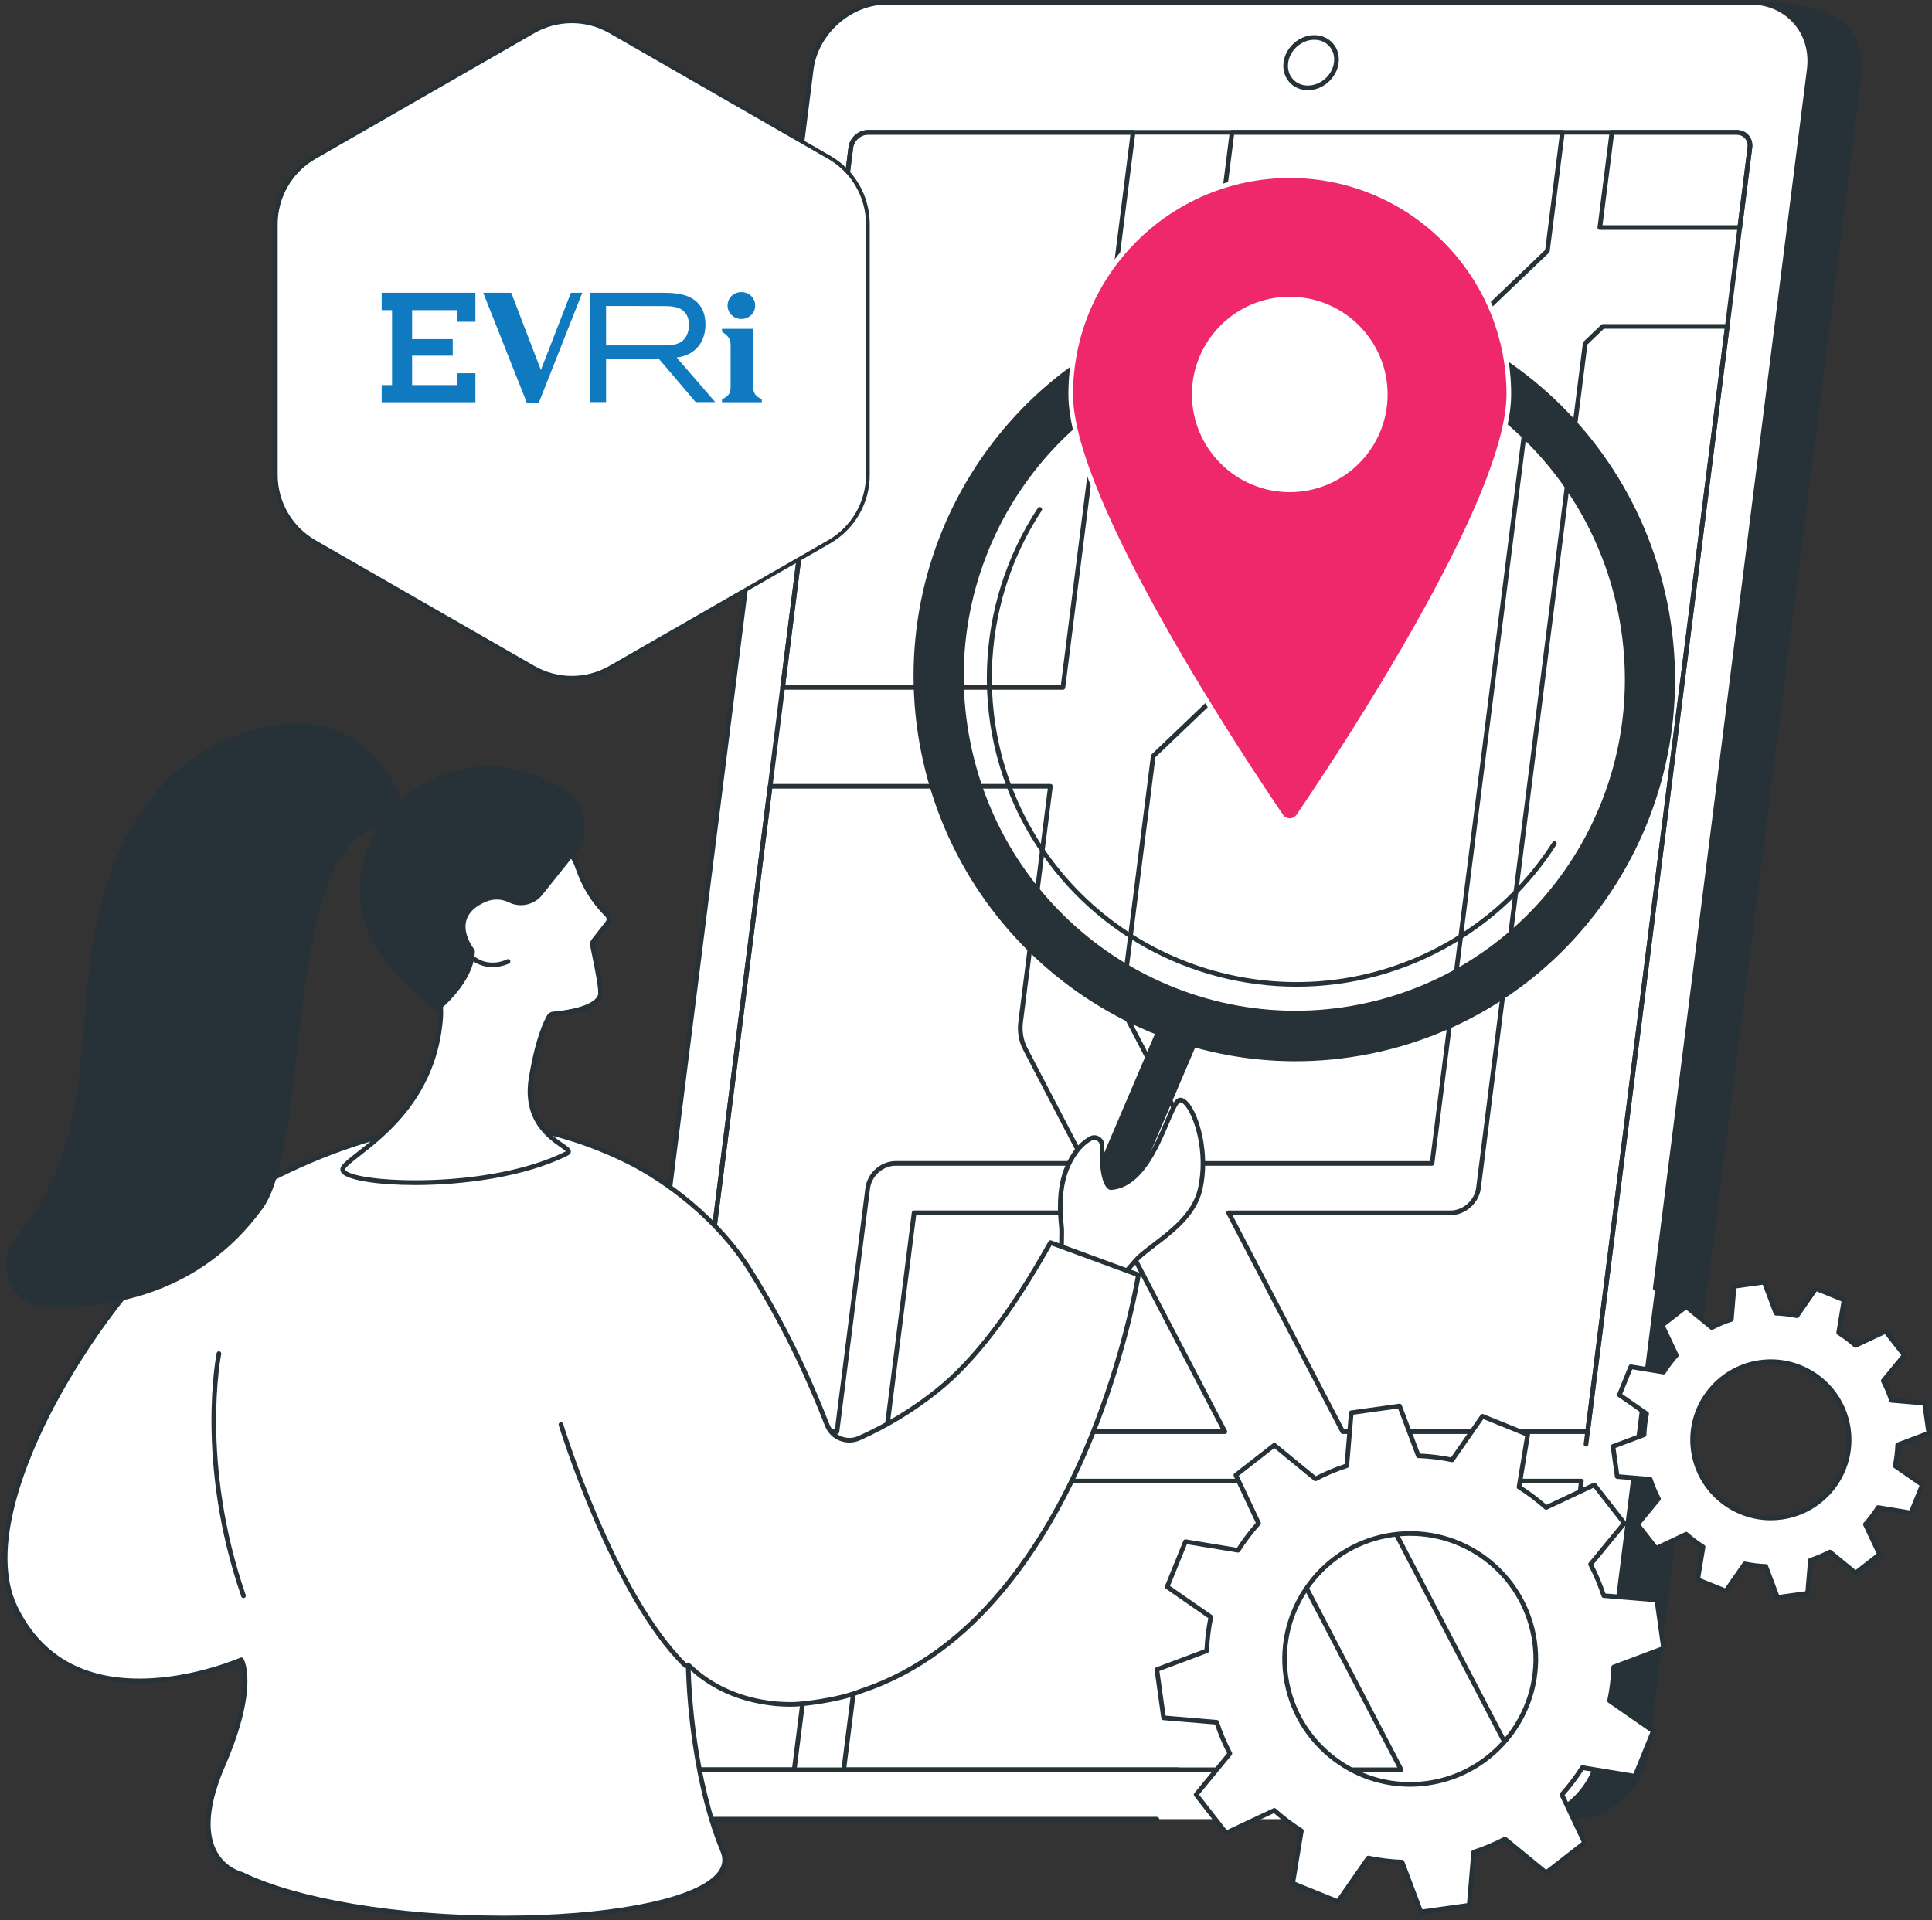 <svg width="513" height="510" viewBox="0 0 513 510" fill="none" xmlns="http://www.w3.org/2000/svg">
<rect x="0" y="0" width="513" height="510" fill="#333333" stroke="none"/>
<g clip-path="url(#clip0_1677_14716)">
<path d="M417.606 483.141H188.369C178.491 483.141 171.49 475.183 172.741 465.366L229.182 20.84C230.427 11.023 239.448 3.065 249.326 3.065L467.058 0.529C492.053 0.529 495.442 11.023 494.197 20.84L437.751 465.366C436.506 475.183 427.484 483.141 417.606 483.141Z" fill="#263238"/>
<path d="M403.815 483.14H174.578C164.7 483.14 157.699 475.139 158.95 465.273L215.391 18.482C216.636 8.616 225.657 0.615 235.535 0.615H464.772C474.651 0.615 481.651 8.616 480.4 18.482L423.953 465.279C422.709 475.145 413.687 483.147 403.809 483.147L403.815 483.14Z" fill="white"/>
<path d="M172.008 465.889L225.904 39.28C226.193 37.003 228.276 35.156 230.556 35.156H461.026C463.306 35.156 464.92 37.003 464.637 39.28L410.741 465.895C410.452 468.173 408.369 470.019 406.089 470.019H175.613C173.333 470.019 171.719 468.173 172.002 465.895L172.008 465.889Z" fill="white"/>
<path d="M405.972 105.467L306.21 200.816L297.78 267.533L319.391 308.985H380.256L405.972 105.467Z" fill="white"/>
<path d="M380.257 309.601H319.392C319.164 309.601 318.954 309.472 318.843 309.269L297.232 267.817C297.177 267.706 297.152 267.577 297.164 267.453L305.594 200.736C305.613 200.595 305.674 200.465 305.779 200.367L405.534 105.018C405.725 104.839 406.003 104.796 406.237 104.913C406.471 105.03 406.607 105.282 406.57 105.541L380.86 309.053C380.823 309.361 380.559 309.595 380.25 309.595L380.257 309.601ZM319.768 308.37H379.714L405.14 107.116L306.796 201.118L298.421 267.429L319.768 308.376V308.37Z" fill="#263238"/>
<path d="M403.34 470.011H406.274C408.449 470.011 410.439 468.245 410.717 466.072L419.905 393.348H363.378L403.34 470.011Z" fill="white"/>
<path d="M406.274 470.627H403.34C403.112 470.627 402.903 470.498 402.792 470.294L362.829 393.631C362.731 393.44 362.737 393.213 362.848 393.028C362.959 392.843 363.162 392.732 363.372 392.732H419.898C420.077 392.732 420.243 392.806 420.361 392.942C420.478 393.071 420.533 393.249 420.508 393.428L411.32 466.152C411.006 468.62 408.738 470.633 406.267 470.633L406.274 470.627ZM403.716 469.396H406.274C408.147 469.396 409.866 467.869 410.106 465.992L419.208 393.963H364.395L403.716 469.396Z" fill="#263238"/>
<path d="M230.408 315.545C230.864 311.92 234.179 308.984 237.809 308.984H288.093L272.219 278.537C271.11 276.413 270.691 273.939 271.011 271.41L278.918 208.828H204.483L182.829 380.225H222.237L230.408 315.545Z" fill="white"/>
<path d="M222.237 380.841H182.829C182.65 380.841 182.484 380.767 182.367 380.632C182.249 380.503 182.194 380.324 182.219 380.146L203.873 208.749C203.91 208.441 204.175 208.207 204.483 208.207H278.917C279.096 208.207 279.262 208.281 279.379 208.416C279.497 208.546 279.552 208.724 279.527 208.903L271.621 271.484C271.319 273.897 271.714 276.235 272.761 278.254L288.635 308.702C288.734 308.892 288.728 309.12 288.617 309.305C288.506 309.489 288.302 309.6 288.093 309.6H237.809C234.487 309.6 231.443 312.302 231.018 315.626L222.847 380.306C222.81 380.614 222.545 380.847 222.237 380.847V380.841ZM183.531 379.61H221.694L229.798 315.466C230.291 311.551 233.883 308.363 237.809 308.363H287.076L271.67 278.814C270.5 276.574 270.062 273.983 270.401 271.324L278.221 209.438H205.031L183.531 379.604V379.61Z" fill="#263238"/>
<path d="M420.915 91.182L392.569 315.547C392.112 319.172 388.797 322.108 385.168 322.108H326.231L356.531 380.227H421.562L458.647 86.695H425.611L420.915 91.182Z" fill="white"/>
<path d="M421.562 380.843H356.531C356.303 380.843 356.094 380.714 355.983 380.511L325.683 322.392C325.584 322.201 325.59 321.973 325.701 321.788C325.812 321.604 326.016 321.493 326.231 321.493H385.167C388.489 321.493 391.539 318.791 391.958 315.467L420.305 91.103C420.323 90.961 420.385 90.832 420.49 90.733L425.185 86.247C425.302 86.136 425.45 86.074 425.611 86.074H458.647C458.825 86.074 458.992 86.148 459.109 86.284C459.226 86.413 459.281 86.591 459.257 86.77L422.172 380.301C422.135 380.609 421.87 380.843 421.562 380.843ZM356.907 379.612H421.02L457.95 87.311H425.863L421.506 91.478L393.191 315.627C392.698 319.542 389.105 322.73 385.18 322.73H327.26L356.92 379.618L356.907 379.612Z" fill="#263238"/>
<path d="M424.798 60.444H461.963L464.662 39.093C464.939 36.921 463.392 35.154 461.217 35.154H427.996L424.798 60.444Z" fill="white"/>
<path d="M461.962 61.06H424.797C424.619 61.06 424.452 60.986 424.335 60.851C424.218 60.722 424.163 60.543 424.187 60.365L427.386 35.075C427.423 34.767 427.688 34.533 427.996 34.533H461.217C462.443 34.533 463.54 35.013 464.31 35.887C465.087 36.767 465.432 37.931 465.271 39.168L462.572 60.519C462.535 60.826 462.27 61.06 461.962 61.06ZM425.5 59.829H461.42L464.051 39.014C464.162 38.134 463.928 37.315 463.386 36.7C462.856 36.096 462.085 35.764 461.217 35.764H428.544L425.506 59.823L425.5 59.829Z" fill="#263238"/>
<path d="M282.232 182.579L300.855 35.154H230.364C228.189 35.154 226.199 36.921 225.921 39.093L207.792 182.579H282.226H282.232Z" fill="white"/>
<path d="M282.233 183.195H207.798C207.62 183.195 207.453 183.121 207.336 182.985C207.219 182.856 207.164 182.678 207.188 182.499L225.318 39.014C225.632 36.546 227.9 34.533 230.371 34.533H300.861C301.04 34.533 301.206 34.607 301.324 34.742C301.441 34.872 301.496 35.05 301.471 35.229L282.849 182.653C282.812 182.961 282.547 183.195 282.239 183.195H282.233ZM208.501 181.964H281.69L300.159 35.77H230.371C228.498 35.77 226.778 37.297 226.538 39.174L208.501 181.97V181.964Z" fill="#263238"/>
<path d="M332.073 393.354H233.717L224.036 470.011H372.036L332.073 393.354Z" fill="white"/>
<path d="M372.036 470.627H224.03C223.851 470.627 223.685 470.553 223.568 470.418C223.451 470.289 223.395 470.11 223.42 469.932L233.107 393.268C233.144 392.96 233.409 392.727 233.717 392.727H332.073C332.301 392.727 332.511 392.856 332.622 393.059L372.59 469.722C372.689 469.913 372.683 470.141 372.572 470.325C372.461 470.51 372.258 470.621 372.048 470.621L372.036 470.627ZM224.732 469.396H371.025L331.704 393.964H234.265L224.739 469.396H224.732Z" fill="#263238"/>
<path d="M235.375 380.227H325.234L294.934 322.107H242.72L235.375 380.227Z" fill="white"/>
<path d="M325.234 380.843H235.381C235.203 380.843 235.036 380.769 234.919 380.633C234.802 380.504 234.747 380.326 234.771 380.147L242.111 322.028C242.148 321.72 242.413 321.486 242.721 321.486H294.934C295.162 321.486 295.371 321.616 295.482 321.819L325.782 379.938C325.881 380.129 325.875 380.356 325.764 380.541C325.653 380.726 325.449 380.836 325.24 380.836L325.234 380.843ZM236.078 379.612H324.217L294.558 322.723H243.263L236.078 379.612Z" fill="#263238"/>
<path d="M220.579 393.354H181.171L171.983 466.078C171.706 468.251 173.253 470.017 175.428 470.017H210.892L220.579 393.354Z" fill="white"/>
<path d="M210.892 470.627H175.428C174.202 470.627 173.105 470.147 172.335 469.273C171.558 468.393 171.213 467.23 171.373 465.993L180.561 393.268C180.598 392.96 180.863 392.727 181.171 392.727H220.579C220.758 392.727 220.924 392.8 221.041 392.936C221.159 393.065 221.214 393.244 221.189 393.422L211.502 470.085C211.465 470.393 211.2 470.627 210.892 470.627ZM181.714 393.964L172.593 466.146C172.483 467.027 172.717 467.845 173.259 468.454C173.789 469.058 174.559 469.39 175.428 469.39H210.344L219.871 393.958H181.708L181.714 393.964Z" fill="#263238"/>
<path d="M414.852 35.148H327.138L311.116 162.016L410.871 66.667L414.852 35.148Z" fill="white"/>
<path d="M311.116 162.632C311.024 162.632 310.925 162.607 310.839 162.564C310.605 162.447 310.469 162.195 310.506 161.937L326.534 35.069C326.571 34.761 326.836 34.527 327.144 34.527H414.858C415.037 34.527 415.203 34.601 415.32 34.737C415.438 34.866 415.493 35.044 415.468 35.223L411.487 66.741C411.469 66.883 411.407 67.012 411.303 67.111L311.547 162.46C311.43 162.57 311.276 162.632 311.122 162.632H311.116ZM327.686 35.764L311.942 160.373L410.286 66.372L414.156 35.764H327.686Z" fill="#263238"/>
<path d="M347.282 23.955C345.322 23.955 343.572 23.192 342.346 21.807C341.107 20.404 340.565 18.545 340.817 16.576C341.323 12.587 344.983 9.344 348.976 9.344C350.936 9.344 352.686 10.107 353.912 11.492C355.151 12.895 355.693 14.754 355.441 16.729C354.935 20.718 351.275 23.961 347.282 23.961V23.955ZM348.97 10.569C345.575 10.569 342.463 13.332 342.038 16.723C341.834 18.342 342.272 19.856 343.27 20.988C344.256 22.109 345.68 22.724 347.282 22.724C350.677 22.724 353.789 19.961 354.214 16.569C354.418 14.951 353.98 13.437 352.982 12.304C351.996 11.184 350.572 10.569 348.97 10.569Z" fill="#263238"/>
<path d="M312.742 470.629H175.619C174.344 470.629 173.197 470.131 172.402 469.226C171.595 468.309 171.238 467.102 171.404 465.816L225.293 39.2C225.62 36.628 227.98 34.535 230.556 34.535H461.026C462.301 34.535 463.447 35.034 464.242 35.938C465.05 36.855 465.407 38.068 465.241 39.348L421.741 383.644C421.698 383.983 421.39 384.223 421.051 384.18C420.712 384.137 420.472 383.829 420.515 383.49L464.027 39.2C464.144 38.271 463.897 37.403 463.324 36.757C462.763 36.117 461.95 35.766 461.032 35.766H230.562C228.584 35.766 226.772 37.373 226.526 39.354L172.631 465.97C172.513 466.899 172.76 467.767 173.333 468.413C173.894 469.053 174.713 469.404 175.625 469.404H312.749C313.088 469.404 313.365 469.681 313.365 470.02C313.365 470.358 313.088 470.635 312.749 470.635L312.742 470.629Z" fill="#263238"/>
<path d="M307.196 483.756H174.578C169.648 483.756 165.242 481.842 162.173 478.365C159.074 474.85 157.705 470.173 158.334 465.2L214.781 18.403C216.062 8.254 225.374 0 235.535 0H464.772C469.702 0 474.108 1.914 477.177 5.392C480.277 8.906 481.645 13.584 481.016 18.556L440.123 342.246C440.08 342.585 439.772 342.819 439.433 342.782C439.094 342.739 438.854 342.431 438.897 342.093L479.79 18.403C480.375 13.78 479.118 9.448 476.253 6.204C473.418 2.997 469.345 1.231 464.772 1.231H235.535C225.971 1.231 217.209 9.004 216.001 18.556L159.554 465.354C158.969 469.976 160.226 474.309 163.091 477.552C165.926 480.759 169.999 482.525 174.572 482.525H307.19C307.529 482.525 307.807 482.802 307.807 483.141C307.807 483.479 307.529 483.756 307.19 483.756H307.196Z" fill="#263238"/>
<path d="M344.287 262.05C316.298 262.05 288.993 247.777 273.637 222.081C265.582 208.596 261.583 193.209 262.07 177.588C262.544 162.38 267.209 147.633 275.565 134.942C275.75 134.659 276.132 134.579 276.416 134.763C276.699 134.948 276.779 135.33 276.594 135.619C259.661 161.34 258.915 195.031 274.696 221.453C297.546 259.705 347.294 272.254 385.587 249.432C396.476 242.945 405.436 234.292 412.226 223.706C412.411 223.416 412.793 223.336 413.077 223.521C413.36 223.706 413.447 224.087 413.262 224.37C406.366 235.116 397.271 243.899 386.215 250.485C373.065 258.32 358.584 262.05 344.281 262.05H344.287Z" fill="#263238"/>
<path d="M292.998 320.962C295.839 322.199 299.136 320.888 300.356 318.032L317.733 277.294L307.436 272.801L290.059 313.539C288.838 316.395 290.157 319.718 292.998 320.962Z" fill="#263238"/>
<path d="M245.197 202.545C257.774 257.384 312.058 291.752 366.446 279.307C420.835 266.869 454.734 212.325 442.156 157.487C429.579 102.648 375.295 68.28 320.907 80.725C266.519 93.163 232.62 147.707 245.197 202.545ZM258.175 199.579C247.255 151.972 276.687 104.617 323.908 93.816C371.13 83.014 418.259 112.852 429.179 160.465C440.098 208.072 410.667 255.427 363.445 266.228C316.224 277.03 269.095 247.192 258.175 199.579Z" fill="#263238"/>
<path d="M294.755 340.946C296.247 341.463 300.985 335.277 302.101 334.181C306.47 329.892 316.613 324.845 318.665 315.877C321.327 304.251 316.255 291.775 313.291 292.163C310.327 292.551 306.562 314.609 294.946 315.416C294.946 315.416 292.333 315.108 292.617 304.214C292.66 302.688 291.015 301.629 289.665 302.331C287.804 303.297 285.426 305.377 283.472 309.803C280.983 315.459 281.463 321.977 281.858 325.885C282.116 328.47 281.18 336.231 283.158 336.914L294.755 340.939V340.946Z" fill="white"/>
<path d="M294.94 341.593C294.805 341.593 294.675 341.568 294.552 341.531L282.954 337.506C281.247 336.915 281.18 333.628 281.266 329.049C281.291 327.818 281.315 326.655 281.241 325.96C280.933 322.888 280.206 315.694 282.905 309.563C284.988 304.837 287.57 302.726 289.376 301.79C290.195 301.365 291.163 301.408 291.964 301.907C292.783 302.418 293.252 303.286 293.227 304.233C292.987 313.293 294.786 314.672 294.989 314.795C302.304 314.204 306.47 304.412 309.23 297.925C311.011 293.74 311.923 291.721 313.199 291.555C313.926 291.462 314.684 291.838 315.454 292.681C318.505 296.029 321.426 306.529 319.25 316.02C317.691 322.821 311.708 327.381 306.895 331.043C305.225 332.318 303.647 333.518 302.52 334.626C302.279 334.859 301.823 335.395 301.293 336.01C298.163 339.648 296.234 341.599 294.934 341.599L294.94 341.593ZM294.946 340.368C294.946 340.368 294.965 340.368 294.977 340.368C295.932 340.368 299.266 336.49 300.369 335.21C300.942 334.546 301.392 334.022 301.669 333.752C302.852 332.588 304.461 331.364 306.168 330.065C310.82 326.526 316.607 322.119 318.067 315.749C320.304 305.969 317.026 296.22 314.561 293.512C314.105 293.007 313.673 292.743 313.378 292.779C312.743 292.859 311.43 295.937 310.383 298.411C307.493 305.206 303.13 315.472 294.996 316.038C294.959 316.038 294.922 316.038 294.878 316.038C294.348 315.977 291.723 315.115 292.007 304.209C292.019 303.698 291.767 303.23 291.323 302.953C290.898 302.689 290.386 302.664 289.955 302.886C288.328 303.735 285.98 305.667 284.045 310.062C281.475 315.897 282.178 322.864 282.48 325.837C282.56 326.606 282.535 327.751 282.511 329.074C282.468 331.32 282.375 335.998 283.373 336.349L294.959 340.368H294.946Z" fill="#263238"/>
<path d="M302.285 338.59L278.93 330.016C269.761 346.388 259.907 360.457 248.932 369.265C242.48 374.441 235.486 378.663 228.153 381.943C224.85 383.421 220.992 381.894 219.668 378.534C216.019 369.277 209.974 354.69 199.246 337.5C191.185 324.581 177.801 313.989 166.697 308.481C149.436 299.932 129.372 295.802 110.244 299.612C73.344 306.966 48.109 328.447 48.109 328.447C28.033 344.455 -9.046 400.272 4.172 427.15C20.385 460.109 64.094 440.826 64.094 440.826C64.094 440.826 68.34 447.744 59.22 468.787C48.14 494.347 64.193 497.769 64.193 497.769C101.506 515.988 200.343 511.913 191.913 491.572C182.891 469.79 182.737 442.186 182.737 442.186C195.203 454.502 212.23 452.569 212.23 452.569C212.23 452.569 222.071 451.831 228.862 449.036C287.903 429.47 302.279 338.59 302.279 338.59H302.285Z" fill="white"/>
<path d="M133.765 509.998H133.728C105.03 509.998 78.97 505.641 63.989 498.348C63.324 498.187 58.906 496.95 56.398 492.088C53.532 486.537 54.29 478.609 58.659 468.54C66.208 451.128 64.47 443.509 63.78 441.625C61.358 442.61 51.505 446.352 40.252 446.962C23.035 447.891 10.371 441.133 3.624 427.42C-10.038 399.65 28.458 343.334 47.727 327.966C47.968 327.763 73.492 306.307 110.126 299.008C127.985 295.45 148.172 298.62 166.974 307.932C177.154 312.979 191.117 323.307 199.775 337.173C210.042 353.625 216.112 367.799 220.247 378.305C220.82 379.752 221.923 380.878 223.365 381.463C224.831 382.06 226.446 382.029 227.906 381.377C235.326 378.059 242.271 373.825 248.55 368.784C258.28 360.974 268.047 348.19 278.394 329.714C278.542 329.449 278.862 329.332 279.146 329.437L302.501 338.01C302.778 338.109 302.945 338.392 302.895 338.681C302.858 338.909 299.161 361.768 288.284 386.713C278.221 409.787 259.778 439.434 229.065 449.614C222.299 452.396 212.692 453.141 212.285 453.172C212.137 453.19 195.819 454.889 183.396 443.638C183.581 449.62 184.795 472.75 192.492 491.325C193.675 494.181 192.991 496.833 190.452 499.209C183.365 505.856 161.643 509.986 133.771 509.986L133.765 509.998ZM64.094 440.204C64.304 440.204 64.507 440.308 64.618 440.499C64.797 440.795 68.925 447.934 59.781 469.026C55.578 478.732 54.801 486.29 57.47 491.497C59.855 496.138 64.273 497.153 64.316 497.16C64.365 497.172 64.415 497.184 64.458 497.209C79.044 504.33 105.585 508.761 133.716 508.761H133.753C160.916 508.761 182.829 504.662 189.595 498.317C191.746 496.298 192.319 494.162 191.339 491.799C182.373 470.159 182.121 442.456 182.121 442.179C182.121 441.927 182.268 441.705 182.496 441.607C182.724 441.509 182.989 441.564 183.168 441.736C195.289 453.707 211.989 451.965 212.156 451.947C212.279 451.935 222.003 451.178 228.621 448.457C258.94 438.407 277.168 409.079 287.132 386.245C297.066 363.466 300.979 342.448 301.583 338.983L279.201 330.766C268.867 349.138 259.088 361.891 249.308 369.738C242.942 374.847 235.911 379.136 228.393 382.497C226.625 383.291 224.665 383.322 222.884 382.595C221.128 381.881 219.778 380.515 219.082 378.749C214.966 368.286 208.926 354.185 198.709 337.813C190.193 324.168 176.439 313.988 166.407 309.022C147.852 299.826 127.948 296.694 110.348 300.202C74.028 307.44 48.744 328.686 48.497 328.901C37.701 337.512 23.596 356.05 14.186 373.991C7.352 387.033 -2.976 411.239 4.708 426.86C11.314 440.29 23.244 446.642 40.166 445.718C52.86 445.029 63.724 440.296 63.829 440.247C63.909 440.21 63.996 440.198 64.076 440.198L64.094 440.204Z" fill="#263238"/>
<path d="M64.655 424.435C64.402 424.435 64.162 424.275 64.076 424.023C51.751 388.406 57.47 359.657 57.531 359.368C57.599 359.035 57.926 358.82 58.258 358.887C58.591 358.955 58.807 359.281 58.739 359.614C58.684 359.897 53.033 388.338 65.24 423.617C65.351 423.937 65.179 424.288 64.858 424.398C64.79 424.423 64.723 424.429 64.655 424.429V424.435Z" fill="#263238"/>
<path d="M182.015 442.992C181.861 442.992 181.707 442.936 181.584 442.819C162.333 424.041 148.486 378.97 148.351 378.515C148.252 378.188 148.437 377.844 148.764 377.745C149.09 377.647 149.435 377.831 149.534 378.158C149.669 378.607 163.424 423.383 182.453 441.939C182.693 442.179 182.699 442.567 182.465 442.807C182.342 442.93 182.182 442.992 182.021 442.992H182.015Z" fill="#263238"/>
<path d="M131.312 212.319C138.768 212.356 145.639 216.381 149.386 222.825C151.118 225.81 152.695 228.592 153.016 229.374C153.743 231.165 155.339 237.172 161.199 242.969C161.778 243.542 161.858 244.446 161.359 245.087L157.606 249.881C157.348 250.213 157.243 250.632 157.311 251.044C157.754 253.605 159.991 262.886 159.332 264.56C157.927 268.111 149.429 269.072 146.909 269.281C146.434 269.318 146.015 269.582 145.787 270.001C144.974 271.472 142.817 275.688 141.048 286.213C138.355 302.246 153.65 304.738 150.538 306.308C128.804 317.269 88.774 314.777 91.097 310.216C93.007 306.468 114.97 296.762 117.015 270.395C118.291 253.949 95.238 252.602 111.845 221.305C115.709 214.03 124.065 212.288 131.318 212.319H131.312Z" fill="white"/>
<path d="M110.188 314.733C100.378 314.733 92.675 313.496 90.894 311.717C90.364 311.188 90.241 310.542 90.543 309.945C91.048 308.954 92.527 307.797 94.776 306.036C101.789 300.553 114.847 290.336 116.393 270.351C116.843 264.566 114.138 260.682 111.279 256.577C106.263 249.376 100.575 241.215 111.297 221.021C114.532 214.928 121.379 211.709 131.109 211.709C131.177 211.709 131.244 211.709 131.312 211.709C138.935 211.746 146.059 215.888 149.916 222.517C152.098 226.265 153.293 228.438 153.583 229.145C153.681 229.385 153.792 229.693 153.928 230.069C154.803 232.512 156.627 237.59 161.631 242.538C162.438 243.332 162.53 244.594 161.84 245.474L158.087 250.268C157.933 250.459 157.872 250.712 157.915 250.952C158.013 251.524 158.211 252.466 158.439 253.549C159.554 258.903 160.441 263.446 159.905 264.8C158.42 268.566 150.36 269.625 146.964 269.908C146.693 269.933 146.459 270.081 146.33 270.308C144.444 273.706 142.873 279.097 141.659 286.323C139.872 296.94 146.145 301.316 149.509 303.667C150.877 304.621 151.629 305.144 151.574 305.907C151.543 306.301 151.29 306.621 150.816 306.861C139.385 312.622 122.999 314.733 110.188 314.733ZM131.115 212.934C124.62 212.934 116.171 214.454 112.382 221.593C102.017 241.129 107.236 248.619 112.289 255.869C115.278 260.159 118.106 264.215 117.62 270.444C116.03 290.97 102.695 301.396 95.534 307.003C93.574 308.535 92.022 309.748 91.639 310.499C91.602 310.566 91.566 310.646 91.763 310.849C95.09 314.185 129.969 315.983 150.243 305.772C149.978 305.501 149.337 305.052 148.801 304.676C145.467 302.344 138.528 297.5 140.439 286.114C141.677 278.746 143.292 273.226 145.245 269.705C145.572 269.114 146.176 268.726 146.854 268.671C151.944 268.246 157.742 266.886 158.753 264.338C159.197 263.218 157.866 256.848 157.231 253.789C157.003 252.687 156.806 251.739 156.701 251.149C156.602 250.564 156.75 249.967 157.114 249.499L160.867 244.705C161.169 244.323 161.119 243.763 160.762 243.406C155.561 238.261 153.669 233.004 152.763 230.481C152.634 230.124 152.529 229.835 152.437 229.607C152.258 229.164 151.488 227.681 148.844 223.132C145.208 216.879 138.485 212.971 131.3 212.934C131.238 212.934 131.17 212.934 131.103 212.934H131.115Z" fill="#263238"/>
<path d="M143.988 237.664L152.683 226.794C157.145 221.218 155.586 213.002 149.411 209.407C147.698 208.41 145.689 207.37 143.44 206.404C121.108 196.802 95.516 212.651 95.491 236.938C95.479 246.877 102.134 258.399 116.277 268.641C116.277 268.641 126.216 260.812 126.087 252.349C126.087 252.349 118.877 243.806 129.039 239.479C130.986 238.649 133.204 238.716 135.102 239.652C138.159 241.16 141.856 240.335 143.988 237.67V237.664Z" fill="#263238"/>
<path d="M130.758 256.855C127.954 256.855 124.367 255.655 121.693 250.608C121.533 250.306 121.65 249.937 121.952 249.777C122.254 249.617 122.623 249.734 122.784 250.035C127.264 258.498 134.313 254.947 134.615 254.793C134.917 254.639 135.287 254.75 135.447 255.051C135.607 255.353 135.49 255.722 135.188 255.882C135.151 255.901 133.272 256.861 130.764 256.861L130.758 256.855Z" fill="#263238"/>
<path d="M107.138 213.882C107.138 213.882 99.595 187.823 72.081 192.728C54.9 195.793 39.901 207.321 31.656 226.136C15.708 262.547 30.152 297.192 4.16 328.803C-1.707 335.936 3.075 346.793 12.313 347.114C29.777 347.717 53.341 343.501 69.702 321.042C83.111 302.639 74.681 218.049 104.18 219.323L107.126 213.876L107.138 213.882Z" fill="#263238"/>
<path d="M284.304 104.758C284.304 133.002 329.369 200.877 340.171 216.731C341.28 218.356 343.671 218.356 344.78 216.731C352.514 205.376 377.81 167.364 391.552 136.32C397.006 124.004 400.642 112.784 400.642 104.764C400.642 72.68 374.6 46.67 342.476 46.67C310.352 46.67 284.31 72.68 284.31 104.764L284.304 104.758Z" fill="#EF286B"/>
<path d="M342.47 218.566C341.342 218.566 340.294 218.012 339.66 217.077C326.528 197.794 283.688 132.708 283.688 104.759C283.688 72.385 310.056 46.049 342.47 46.049C374.883 46.049 401.252 72.385 401.252 104.759C401.252 112.163 398.177 122.866 392.113 136.56C378.316 167.716 352.785 206.06 345.286 217.07C344.651 218.006 343.597 218.56 342.47 218.56V218.566ZM342.47 47.28C310.734 47.28 284.92 73.068 284.92 104.759C284.92 133.071 331.365 202.712 340.676 216.381C341.089 216.984 341.742 217.329 342.47 217.329C343.197 217.329 343.856 216.978 344.269 216.375C351.75 205.389 377.231 167.119 390.985 136.062C396.981 122.521 400.019 111.985 400.019 104.753C400.019 73.056 374.199 47.274 342.47 47.274V47.28Z" fill="white"/>
<path d="M342.47 131.323C357.158 131.323 369.066 119.43 369.066 104.759C369.066 90.088 357.158 78.195 342.47 78.195C327.781 78.195 315.873 90.088 315.873 104.759C315.873 119.43 327.781 131.323 342.47 131.323Z" fill="white"/>
<path d="M342.47 131.939C327.464 131.939 315.257 119.746 315.257 104.759C315.257 89.773 327.464 77.58 342.47 77.58C357.475 77.58 369.682 89.773 369.682 104.759C369.682 119.746 357.475 131.939 342.47 131.939ZM342.47 78.811C328.142 78.811 316.489 90.45 316.489 104.759C316.489 119.069 328.142 130.708 342.47 130.708C356.797 130.708 368.45 119.069 368.45 104.759C368.45 90.45 356.797 78.811 342.47 78.811Z" fill="#EF286B"/>
<path d="M428.292 384.154L429.407 392.143L438.195 392.876C438.786 394.679 439.514 396.408 440.376 398.052L434.793 404.853L439.754 411.211L447.734 407.456C449.133 408.706 450.63 409.838 452.214 410.835L450.778 419.526L458.259 422.554L463.281 415.328C465.099 415.71 466.967 415.937 468.865 416.011L471.97 424.252L479.969 423.138L480.702 414.362C482.508 413.771 484.239 413.045 485.885 412.183L492.694 417.759L499.06 412.805L495.301 404.834C496.552 403.437 497.686 401.942 498.69 400.36L507.391 401.794L510.423 394.322L503.188 389.306C503.571 387.49 503.799 385.625 503.872 383.73L512.124 380.628L511.008 372.639L502.221 371.906C501.629 370.103 500.902 368.374 500.04 366.73L505.623 359.929L500.662 353.571L492.682 357.326C491.283 356.076 489.786 354.944 488.202 353.941L489.638 345.25L482.157 342.222L477.134 349.448C475.316 349.066 473.449 348.838 471.551 348.765L468.445 340.523L460.447 341.637L459.714 350.414C457.908 351.005 456.176 351.731 454.531 352.593L447.722 347.017L441.356 351.971L445.115 359.942C443.864 361.339 442.73 362.834 441.726 364.416L433.025 362.982L429.993 370.454L437.227 375.47C436.845 377.286 436.617 379.151 436.543 381.046L428.292 384.148V384.154ZM467.349 361.837C478.718 360.256 489.219 368.177 490.802 379.532C492.386 390.888 484.455 401.375 473.086 402.957C461.716 404.539 451.216 396.618 449.632 385.262C448.048 373.907 455.979 363.419 467.349 361.837Z" fill="white"/>
<path d="M471.976 424.881C471.724 424.881 471.489 424.727 471.397 424.48L468.433 416.621C466.781 416.541 465.142 416.338 463.559 416.024L458.764 422.917C458.598 423.151 458.296 423.243 458.025 423.139L450.544 420.111C450.279 420 450.119 419.723 450.168 419.44L451.536 411.149C450.168 410.263 448.855 409.272 447.623 408.195L440.012 411.777C439.754 411.9 439.439 411.826 439.267 411.599L434.306 405.241C434.127 405.013 434.134 404.693 434.319 404.471L439.649 397.984C438.916 396.544 438.275 395.03 437.745 393.461L429.364 392.759C429.074 392.734 428.846 392.513 428.803 392.23L427.688 384.241C427.651 383.958 427.811 383.681 428.082 383.582L435.952 380.622C436.038 378.966 436.235 377.335 436.549 375.753L429.647 370.965C429.413 370.799 429.321 370.497 429.426 370.226L432.457 362.755C432.568 362.49 432.846 362.33 433.129 362.379L441.43 363.746C442.317 362.379 443.309 361.062 444.388 359.837L440.801 352.236C440.678 351.978 440.752 351.664 440.98 351.491L447.346 346.537C447.574 346.358 447.894 346.365 448.116 346.549L454.611 351.873C456.053 351.141 457.569 350.501 459.14 349.971L459.843 341.601C459.867 341.312 460.089 341.084 460.373 341.041L468.371 339.927C468.661 339.884 468.932 340.05 469.031 340.321L471.995 348.18C473.646 348.266 475.285 348.463 476.869 348.777L481.663 341.884C481.83 341.65 482.132 341.558 482.403 341.662L489.884 344.69C490.149 344.801 490.309 345.078 490.26 345.361L488.892 353.652C490.26 354.538 491.572 355.529 492.805 356.606L500.415 353.024C500.674 352.901 500.988 352.975 501.161 353.202L506.121 359.56C506.3 359.788 506.294 360.108 506.109 360.33L500.779 366.817C501.512 368.257 502.153 369.771 502.683 371.34L511.064 372.042C511.353 372.067 511.581 372.288 511.624 372.571L512.74 380.56C512.777 380.843 512.617 381.12 512.345 381.219L504.476 384.179C504.39 385.835 504.193 387.466 503.878 389.048L510.78 393.836C511.014 394.002 511.107 394.304 511.002 394.575L507.97 402.046C507.859 402.311 507.582 402.471 507.299 402.422L498.998 401.056C498.111 402.422 497.118 403.733 496.04 404.964L499.626 412.565C499.75 412.823 499.676 413.137 499.448 413.31L493.082 418.264C492.854 418.443 492.534 418.437 492.312 418.252L485.817 412.928C484.375 413.66 482.859 414.301 481.287 414.83L480.585 423.2C480.56 423.49 480.338 423.717 480.055 423.76L472.056 424.874C472.056 424.874 472.001 424.874 471.97 424.874L471.976 424.881ZM463.287 414.725C463.331 414.725 463.374 414.725 463.417 414.738C465.192 415.107 467.034 415.335 468.895 415.408C469.142 415.421 469.363 415.575 469.45 415.808L472.383 423.588L479.402 422.609L480.098 414.325C480.117 414.079 480.283 413.87 480.523 413.79C482.292 413.211 484.005 412.491 485.613 411.648C485.835 411.531 486.1 411.562 486.291 411.716L492.719 416.984L498.308 412.633L494.758 405.105C494.653 404.884 494.69 404.619 494.857 404.434C496.083 403.068 497.198 401.591 498.184 400.04C498.314 399.831 498.56 399.72 498.807 399.763L507.021 401.117L509.683 394.556L502.855 389.817C502.652 389.675 502.554 389.429 502.603 389.183C502.973 387.417 503.201 385.57 503.275 383.712C503.287 383.465 503.441 383.25 503.675 383.158L511.464 380.228L510.484 373.218L502.19 372.522C501.943 372.504 501.734 372.338 501.654 372.098C501.075 370.325 500.354 368.614 499.509 367.014C499.392 366.792 499.423 366.527 499.577 366.337L504.852 359.917L500.495 354.335L492.959 357.88C492.737 357.985 492.472 357.948 492.287 357.782C490.919 356.557 489.44 355.443 487.887 354.458C487.678 354.329 487.567 354.083 487.61 353.836L488.966 345.632L482.397 342.973L477.652 349.793C477.51 349.996 477.264 350.094 477.017 350.045C475.242 349.676 473.4 349.448 471.539 349.374C471.292 349.362 471.07 349.208 470.984 348.974L468.051 341.195L461.032 342.173L460.336 350.457C460.317 350.704 460.151 350.913 459.91 350.993C458.136 351.571 456.423 352.292 454.82 353.135C454.605 353.252 454.334 353.221 454.143 353.067L447.715 347.799L442.126 352.15L445.676 359.677C445.78 359.899 445.743 360.163 445.577 360.348C444.351 361.714 443.235 363.192 442.249 364.743C442.12 364.952 441.873 365.063 441.627 365.02L433.413 363.666L430.751 370.226L437.578 374.966C437.782 375.107 437.88 375.353 437.831 375.6C437.461 377.366 437.233 379.212 437.159 381.071C437.147 381.317 436.993 381.533 436.759 381.625L428.97 384.555L429.949 391.565L438.244 392.26C438.49 392.279 438.7 392.445 438.78 392.685C439.359 394.458 440.08 396.169 440.924 397.769C441.042 397.991 441.011 398.255 440.857 398.446L435.582 404.865L439.939 410.448L447.469 406.903C447.691 406.798 447.956 406.835 448.141 407.001C449.509 408.226 450.988 409.34 452.54 410.325C452.75 410.454 452.861 410.7 452.818 410.946L451.462 419.15L458.031 421.809L462.776 414.99C462.893 414.824 463.084 414.725 463.281 414.725H463.287ZM470.202 403.77C459.701 403.77 450.513 396.021 449.022 385.343C447.395 373.673 455.578 362.853 467.262 361.228C478.946 359.597 489.779 367.777 491.406 379.446C493.033 391.116 484.849 401.936 473.166 403.561C472.167 403.702 471.175 403.764 470.202 403.764V403.77ZM470.232 362.25C469.308 362.25 468.377 362.311 467.435 362.447C456.423 363.979 448.707 374.172 450.242 385.176C451.776 396.175 461.981 403.874 472.999 402.348C484.011 400.815 491.726 390.623 490.192 379.619C488.787 369.556 480.129 362.256 470.232 362.256V362.25Z" fill="#263238"/>
<path d="M307.172 443.418L308.959 456.233L323.058 457.408C324.001 460.301 325.172 463.083 326.558 465.717L317.598 476.629L325.56 486.834L338.365 480.815C340.608 482.821 343.012 484.637 345.557 486.243L343.252 500.19L355.256 505.052L363.316 493.456C366.237 494.066 369.232 494.435 372.276 494.552L377.262 507.778L390.092 505.994L391.275 491.911C394.171 490.97 396.95 489.8 399.594 488.416L410.52 497.365L420.737 489.413L414.71 476.623C416.719 474.383 418.537 471.982 420.145 469.441L434.109 471.736L438.977 459.747L427.367 451.696C427.984 448.779 428.347 445.788 428.464 442.747L441.707 437.768L439.92 424.954L425.821 423.779C424.878 420.886 423.707 418.104 422.32 415.47L431.28 404.557L423.319 394.353L410.513 400.372C408.27 398.366 405.867 396.55 403.322 394.944L405.621 380.997L393.616 376.135L385.556 387.73C382.635 387.115 379.64 386.752 376.596 386.635L371.611 373.408L358.781 375.193L357.604 389.275C354.708 390.217 351.922 391.386 349.285 392.771L338.359 383.822L328.142 391.774L334.175 404.563C332.166 406.804 330.348 409.204 328.74 411.746L314.776 409.45L309.908 421.44L321.518 429.49C320.901 432.408 320.538 435.399 320.421 438.439L307.178 443.418H307.172ZM369.842 407.604C388.083 405.068 404.93 417.778 407.475 436.002C410.014 454.22 397.289 471.047 379.043 473.589C360.802 476.125 343.955 463.415 341.41 445.191C338.871 426.973 351.596 410.146 369.842 407.604Z" fill="white"/>
<path d="M377.274 508.394C377.021 508.394 376.787 508.241 376.695 507.994L371.851 495.149C369.054 495.02 366.281 494.682 363.6 494.14L355.768 505.397C355.601 505.631 355.299 505.723 355.028 505.619L343.024 500.756C342.759 500.646 342.599 500.369 342.648 500.086L344.885 486.539C342.562 485.043 340.337 483.369 338.261 481.541L325.825 487.388C325.566 487.511 325.252 487.438 325.08 487.21L317.118 477.005C316.939 476.778 316.945 476.458 317.13 476.236L325.837 465.638C324.587 463.213 323.502 460.64 322.615 457.987L308.922 456.842C308.632 456.818 308.404 456.596 308.361 456.313L306.574 443.499C306.531 443.216 306.697 442.939 306.969 442.84L319.829 438.003C319.959 435.202 320.298 432.433 320.84 429.762L309.569 421.939C309.335 421.773 309.242 421.471 309.347 421.2L314.215 409.211C314.326 408.946 314.604 408.786 314.887 408.835L328.45 411.07C329.948 408.749 331.63 406.521 333.454 404.453L327.6 392.033C327.477 391.775 327.551 391.461 327.779 391.288L337.996 383.336C338.224 383.158 338.544 383.164 338.766 383.349L349.377 392.045C351.805 390.796 354.375 389.713 357.037 388.826L358.183 375.151C358.208 374.861 358.43 374.634 358.713 374.59L371.543 372.806C371.833 372.763 372.104 372.929 372.203 373.2L377.046 386.044C379.85 386.174 382.623 386.512 385.297 387.054L393.13 375.797C393.296 375.563 393.598 375.464 393.869 375.575L405.873 380.437C406.138 380.548 406.299 380.825 406.249 381.108L404.012 394.655C406.335 396.151 408.56 397.825 410.637 399.653L423.072 393.806C423.331 393.683 423.645 393.756 423.818 393.984L431.78 404.189C431.958 404.416 431.952 404.736 431.767 404.958L423.06 415.556C424.311 417.981 425.395 420.554 426.283 423.207L439.975 424.352C440.265 424.376 440.493 424.598 440.536 424.881L442.323 437.695C442.366 437.978 442.2 438.255 441.929 438.354L429.068 443.191C428.939 445.992 428.6 448.761 428.058 451.432L439.328 459.255C439.563 459.421 439.655 459.723 439.55 459.994L434.682 471.983C434.571 472.248 434.294 472.408 434.01 472.358L420.447 470.124C418.95 472.445 417.274 474.667 415.443 476.741L421.298 489.161C421.421 489.419 421.347 489.733 421.119 489.906L410.902 497.858C410.674 498.036 410.353 498.03 410.131 497.845L399.52 489.149C397.092 490.398 394.516 491.481 391.86 492.368L390.714 506.043C390.689 506.333 390.468 506.56 390.184 506.603L377.354 508.388C377.354 508.388 377.299 508.388 377.268 508.388L377.274 508.394ZM363.329 492.841C363.372 492.841 363.415 492.841 363.458 492.854C366.33 493.457 369.306 493.82 372.313 493.937C372.56 493.949 372.782 494.103 372.868 494.337L377.681 507.102L389.537 505.453L390.677 491.863C390.696 491.617 390.862 491.407 391.102 491.327C393.968 490.392 396.735 489.229 399.323 487.868C399.538 487.751 399.81 487.782 400.001 487.936L410.544 496.577L419.985 489.229L414.168 476.882C414.063 476.661 414.1 476.396 414.266 476.211C416.244 474.002 418.05 471.614 419.64 469.109C419.769 468.9 420.016 468.789 420.262 468.832L433.739 471.048L438.238 459.969L427.035 452.196C426.831 452.054 426.733 451.808 426.782 451.562C427.386 448.7 427.749 445.727 427.867 442.717C427.879 442.471 428.033 442.256 428.267 442.163L441.048 437.356L439.396 425.515L425.79 424.376C425.543 424.358 425.334 424.192 425.254 423.951C424.317 421.09 423.152 418.326 421.79 415.741C421.673 415.519 421.704 415.255 421.858 415.064L430.51 404.533L423.152 395.104L410.797 400.914C410.575 401.019 410.31 400.982 410.125 400.816C407.913 398.84 405.522 397.031 403.014 395.449C402.805 395.32 402.694 395.073 402.737 394.827L404.955 381.367L393.863 376.874L386.08 388.063C385.938 388.266 385.692 388.365 385.445 388.316C382.586 387.712 379.603 387.349 376.59 387.232C376.344 387.22 376.128 387.066 376.035 386.832L371.223 374.067L359.367 375.717L358.226 389.306C358.208 389.553 358.042 389.762 357.801 389.842C354.936 390.777 352.163 391.941 349.575 393.301C349.353 393.418 349.088 393.387 348.897 393.233L338.353 384.592L328.912 391.941L334.73 404.281C334.834 404.503 334.797 404.767 334.631 404.952C332.653 407.161 330.847 409.549 329.258 412.054C329.128 412.264 328.882 412.381 328.635 412.331L315.158 410.116L310.66 421.194L321.863 428.968C322.066 429.109 322.165 429.355 322.115 429.602C321.512 432.463 321.148 435.436 321.031 438.446C321.019 438.692 320.865 438.908 320.63 439L307.85 443.807L309.501 455.648L323.108 456.787C323.354 456.805 323.564 456.972 323.644 457.212C324.58 460.074 325.745 462.837 327.107 465.422C327.224 465.644 327.193 465.908 327.039 466.099L318.387 476.63L325.745 486.059L338.1 480.249C338.322 480.144 338.587 480.181 338.772 480.347C340.984 482.323 343.375 484.132 345.883 485.714C346.093 485.844 346.204 486.09 346.161 486.336L343.936 499.796L355.028 504.289L362.811 493.1C362.928 492.934 363.119 492.835 363.317 492.835L363.329 492.841ZM374.378 474.519C367.039 474.519 359.933 472.149 353.975 467.656C346.734 462.191 342.057 454.245 340.806 445.265C338.224 426.74 351.214 409.568 369.762 406.983C388.311 404.404 405.504 417.378 408.092 435.904C410.674 454.43 397.684 471.601 379.135 474.186C377.545 474.408 375.955 474.519 374.378 474.519ZM374.47 407.894C372.973 407.894 371.457 407.998 369.935 408.208C361.277 409.414 353.605 413.913 348.33 420.88C343.061 427.847 340.818 436.446 342.026 445.099C343.234 453.747 347.738 461.409 354.714 466.678C361.69 471.94 370.298 474.18 378.963 472.974C396.839 470.487 409.355 453.937 406.865 436.082C404.585 419.754 390.529 407.894 374.464 407.894H374.47Z" fill="#263238"/>
<path d="M220.157 41.766L162.049 8.385C155.726 4.753 147.949 4.753 141.626 8.385L83.518 41.766C77.154 45.422 73.23 52.202 73.23 59.542V126.131C73.23 133.471 77.154 140.251 83.518 143.907L141.626 177.288C147.949 180.92 155.726 180.92 162.049 177.288L220.157 143.907C226.521 140.251 230.445 133.471 230.445 126.131V59.542C230.445 52.202 226.521 45.422 220.157 41.766Z" fill="white" stroke="#263238"/>
<path d="M200.522 81.145C200.522 79.115 198.885 77.58 196.858 77.58C194.831 77.58 193.195 79.115 193.195 81.145C193.195 83.174 194.831 84.709 196.858 84.709C198.885 84.709 200.522 83.148 200.522 81.145ZM126.236 85.464V77.762H101.344V82.368H104.098V102.272H101.344V106.825H126.236V99.124H121.273V102.272H109.425V94.466H120.208V90.069H109.425V82.368H121.273V85.464H126.236ZM151.595 77.762L143.619 98.265L135.746 77.762H128.314L139.877 106.955H143.073L154.609 77.762H151.595Z" fill="#0F7ABF"/>
<path fill-rule="evenodd" clip-rule="evenodd" d="M179.657 94.934L189.92 106.798H184.723L174.928 95.272H160.923V106.798H156.688V77.762H176.461C180.67 77.762 183.268 78.542 185.087 80.26C186.542 81.638 187.322 83.616 187.322 86.218C187.296 91.343 184.022 94.518 179.657 94.934ZM160.923 81.274V91.734H176.513C179.189 91.734 180.618 91.187 181.579 90.199C182.463 89.236 182.931 87.883 182.931 86.244C182.931 84.683 182.437 83.46 181.553 82.653C180.566 81.716 179.059 81.3 176.461 81.3C176.435 81.274 160.923 81.274 160.923 81.274Z" fill="#0F7ABF"/>
<path d="M202.314 106.071C200.755 105.291 200.028 104.614 200.028 102.897H200.054V87.338H191.713V88.092C193.714 89.445 193.999 90.278 193.999 91.761V102.897C193.999 104.562 193.298 105.291 191.713 106.071V106.826H202.288V106.071H202.314Z" fill="#0F7ABF"/>
</g>
<defs>
<clipPath id="clip0_1677_14716">
<rect width="512" height="510" fill="white" transform="translate(0.752)"/>
</clipPath>
</defs>
</svg>
